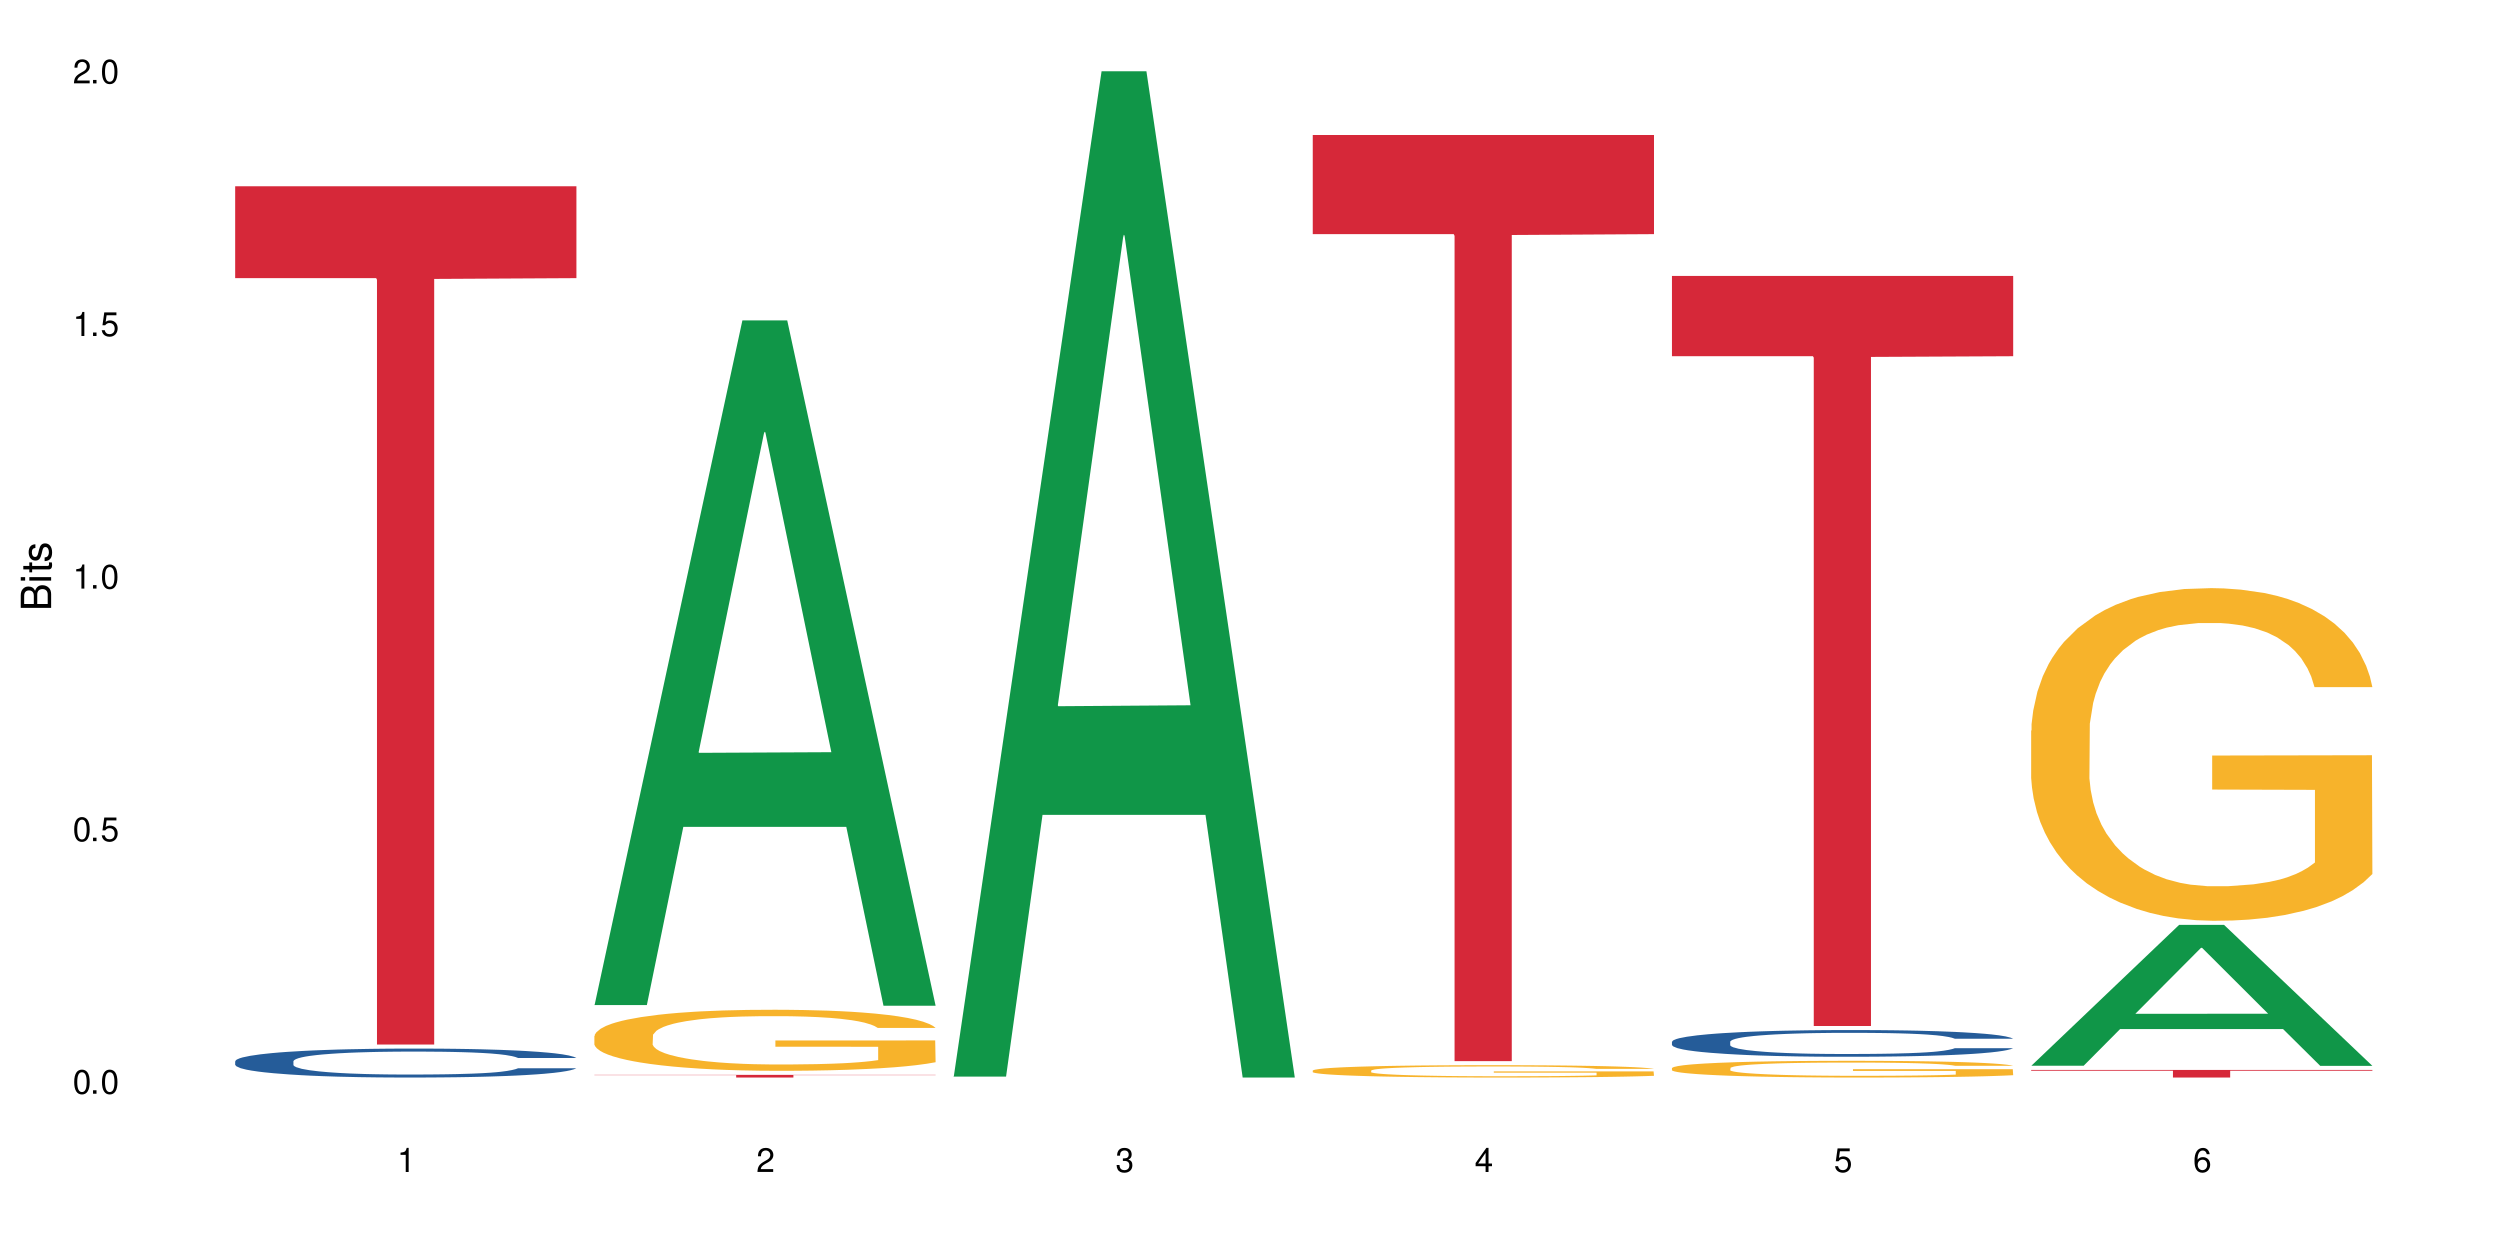 <?xml version="1.0" encoding="UTF-8"?>
<svg xmlns="http://www.w3.org/2000/svg" xmlns:xlink="http://www.w3.org/1999/xlink" width="720" height="360" viewBox="0 0 720 360">
<defs>
<g>
<g id="glyph-0-0">
</g>
<g id="glyph-0-1">
<path d="M 2.641 -6.938 C 2 -6.938 1.422 -6.656 1.078 -6.172 C 0.641 -5.562 0.406 -4.641 0.406 -3.359 C 0.406 -1.016 1.188 0.219 2.641 0.219 C 4.078 0.219 4.859 -1.016 4.859 -3.297 C 4.859 -4.641 4.656 -5.547 4.203 -6.172 C 3.844 -6.656 3.281 -6.938 2.641 -6.938 Z M 2.641 -6.188 C 3.547 -6.188 4 -5.25 4 -3.375 C 4 -1.406 3.562 -0.484 2.625 -0.484 C 1.734 -0.484 1.281 -1.438 1.281 -3.344 C 1.281 -5.25 1.734 -6.188 2.641 -6.188 Z M 2.641 -6.188 "/>
</g>
<g id="glyph-0-2">
<path d="M 1.828 -1 L 0.828 -1 L 0.828 0 L 1.828 0 Z M 1.828 -1 "/>
</g>
<g id="glyph-0-3">
<path d="M 4.562 -6.797 L 1.062 -6.797 L 0.547 -3.094 L 1.328 -3.094 C 1.719 -3.562 2.047 -3.734 2.578 -3.734 C 3.484 -3.734 4.062 -3.109 4.062 -2.094 C 4.062 -1.125 3.484 -0.531 2.578 -0.531 C 1.828 -0.531 1.375 -0.906 1.188 -1.672 L 0.328 -1.672 C 0.453 -1.109 0.547 -0.844 0.75 -0.594 C 1.125 -0.078 1.828 0.219 2.594 0.219 C 3.969 0.219 4.922 -0.781 4.922 -2.219 C 4.922 -3.562 4.031 -4.484 2.719 -4.484 C 2.25 -4.484 1.859 -4.359 1.469 -4.062 L 1.734 -5.969 L 4.562 -5.969 Z M 4.562 -6.797 "/>
</g>
<g id="glyph-0-4">
<path d="M 2.484 -4.938 L 2.484 0 L 3.328 0 L 3.328 -6.938 L 2.766 -6.938 C 2.469 -5.875 2.281 -5.734 0.984 -5.562 L 0.984 -4.938 Z M 2.484 -4.938 "/>
</g>
<g id="glyph-0-5">
<path d="M 4.859 -0.828 L 1.281 -0.828 C 1.359 -1.406 1.672 -1.781 2.5 -2.281 L 3.469 -2.828 C 4.406 -3.344 4.906 -4.062 4.906 -4.906 C 4.906 -5.484 4.672 -6.031 4.266 -6.406 C 3.859 -6.766 3.375 -6.938 2.719 -6.938 C 1.859 -6.938 1.219 -6.625 0.844 -6.031 C 0.609 -5.672 0.5 -5.234 0.484 -4.531 L 1.328 -4.531 C 1.359 -5.016 1.406 -5.281 1.531 -5.516 C 1.75 -5.938 2.188 -6.203 2.703 -6.203 C 3.469 -6.203 4.031 -5.641 4.031 -4.891 C 4.031 -4.344 3.719 -3.859 3.125 -3.516 L 2.234 -3 C 0.812 -2.172 0.406 -1.531 0.328 -0.016 L 4.859 -0.016 Z M 4.859 -0.828 "/>
</g>
<g id="glyph-0-6">
<path d="M 2.125 -3.188 L 2.578 -3.188 C 3.5 -3.188 3.984 -2.766 3.984 -1.922 C 3.984 -1.062 3.469 -0.531 2.594 -0.531 C 1.656 -0.531 1.203 -1 1.156 -2.016 L 0.312 -2.016 C 0.344 -1.453 0.438 -1.094 0.609 -0.781 C 0.953 -0.109 1.625 0.219 2.547 0.219 C 3.953 0.219 4.859 -0.625 4.859 -1.938 C 4.859 -2.828 4.516 -3.297 3.703 -3.594 C 4.344 -3.844 4.656 -4.328 4.656 -5.031 C 4.656 -6.219 3.875 -6.938 2.578 -6.938 C 1.203 -6.938 0.484 -6.172 0.453 -4.703 L 1.297 -4.703 C 1.312 -5.125 1.344 -5.359 1.453 -5.578 C 1.641 -5.969 2.062 -6.203 2.594 -6.203 C 3.344 -6.203 3.797 -5.75 3.797 -5 C 3.797 -4.516 3.609 -4.219 3.25 -4.047 C 3.016 -3.953 2.703 -3.922 2.125 -3.906 Z M 2.125 -3.188 "/>
</g>
<g id="glyph-0-7">
<path d="M 3.141 -1.672 L 3.141 0 L 3.984 0 L 3.984 -1.672 L 4.984 -1.672 L 4.984 -2.438 L 3.984 -2.438 L 3.984 -6.938 L 3.359 -6.938 L 0.266 -2.578 L 0.266 -1.672 Z M 3.141 -2.438 L 1 -2.438 L 3.141 -5.5 Z M 3.141 -2.438 "/>
</g>
<g id="glyph-0-8">
<path d="M 4.781 -5.125 C 4.609 -6.266 3.891 -6.938 2.844 -6.938 C 2.094 -6.938 1.422 -6.578 1.031 -5.953 C 0.594 -5.266 0.406 -4.422 0.406 -3.172 C 0.406 -2 0.578 -1.25 0.984 -0.641 C 1.359 -0.078 1.953 0.219 2.703 0.219 C 3.984 0.219 4.922 -0.75 4.922 -2.094 C 4.922 -3.375 4.062 -4.281 2.844 -4.281 C 2.172 -4.281 1.641 -4.031 1.281 -3.516 C 1.281 -5.234 1.828 -6.188 2.797 -6.188 C 3.391 -6.188 3.797 -5.797 3.938 -5.125 Z M 2.734 -3.531 C 3.547 -3.531 4.062 -2.953 4.062 -2.031 C 4.062 -1.156 3.484 -0.531 2.703 -0.531 C 1.922 -0.531 1.328 -1.188 1.328 -2.078 C 1.328 -2.938 1.906 -3.531 2.734 -3.531 Z M 2.734 -3.531 "/>
</g>
<g id="glyph-1-0">
</g>
<g id="glyph-1-1">
<path d="M 0 -0.953 L 0 -4.891 C 0 -5.719 -0.234 -6.344 -0.734 -6.797 C -1.188 -7.234 -1.812 -7.469 -2.5 -7.469 C -3.547 -7.469 -4.188 -7 -4.625 -5.875 C -4.984 -6.688 -5.625 -7.094 -6.531 -7.094 C -7.172 -7.094 -7.734 -6.859 -8.141 -6.391 C -8.562 -5.922 -8.75 -5.344 -8.75 -4.5 L -8.75 -0.953 Z M -4.984 -2.062 L -7.766 -2.062 L -7.766 -4.219 C -7.766 -4.844 -7.688 -5.203 -7.453 -5.5 C -7.219 -5.812 -6.859 -5.969 -6.375 -5.969 C -5.891 -5.969 -5.531 -5.812 -5.297 -5.5 C -5.062 -5.203 -4.984 -4.844 -4.984 -4.219 Z M -0.984 -2.062 L -4 -2.062 L -4 -4.781 C -4 -5.766 -3.438 -6.359 -2.484 -6.359 C -1.547 -6.359 -0.984 -5.766 -0.984 -4.781 Z M -0.984 -2.062 "/>
</g>
<g id="glyph-1-2">
<path d="M -6.281 -1.797 L -6.281 -0.797 L 0 -0.797 L 0 -1.797 Z M -8.75 -1.797 L -8.75 -0.797 L -7.484 -0.797 L -7.484 -1.797 Z M -8.75 -1.797 "/>
</g>
<g id="glyph-1-3">
<path d="M -6.281 -3.047 L -6.281 -2.016 L -8.016 -2.016 L -8.016 -1.016 L -6.281 -1.016 L -6.281 -0.172 L -5.469 -0.172 L -5.469 -1.016 L -0.719 -1.016 C -0.078 -1.016 0.281 -1.453 0.281 -2.234 C 0.281 -2.5 0.25 -2.719 0.188 -3.047 L -0.641 -3.047 C -0.609 -2.906 -0.594 -2.766 -0.594 -2.562 C -0.594 -2.141 -0.719 -2.016 -1.156 -2.016 L -5.469 -2.016 L -5.469 -3.047 Z M -6.281 -3.047 "/>
</g>
<g id="glyph-1-4">
<path d="M -4.531 -5.25 C -5.766 -5.25 -6.469 -4.422 -6.469 -2.969 C -6.469 -1.516 -5.719 -0.562 -4.547 -0.562 C -3.562 -0.562 -3.094 -1.062 -2.734 -2.562 L -2.516 -3.484 C -2.344 -4.188 -2.094 -4.469 -1.641 -4.469 C -1.047 -4.469 -0.641 -3.875 -0.641 -3 C -0.641 -2.453 -0.797 -2 -1.062 -1.75 C -1.25 -1.594 -1.422 -1.531 -1.875 -1.469 L -1.875 -0.406 C -0.422 -0.453 0.281 -1.266 0.281 -2.922 C 0.281 -4.5 -0.5 -5.516 -1.719 -5.516 C -2.656 -5.516 -3.172 -4.984 -3.469 -3.734 L -3.703 -2.766 C -3.891 -1.953 -4.156 -1.609 -4.594 -1.609 C -5.188 -1.609 -5.547 -2.125 -5.547 -2.938 C -5.547 -3.75 -5.203 -4.172 -4.531 -4.203 Z M -4.531 -5.25 "/>
</g>
</g>
</defs>
<rect x="-72" y="-36" width="864" height="432" fill="rgb(100%, 100%, 100%)" fill-opacity="1"/>
<path fill-rule="nonzero" fill="rgb(14.51%, 36.078%, 60%)" fill-opacity="1" d="M 67.73 305.625 L 67.852 305.617 L 67.852 305.434 L 68.211 305.145 L 69.051 304.777 L 69.887 304.527 L 72.047 304.078 L 75.043 303.641 L 78.156 303.309 L 80.434 303.109 L 82.473 302.957 L 87.145 302.676 L 90.145 302.531 L 93.379 302.402 L 97.332 302.27 L 100.211 302.195 L 106.684 302.074 L 111.477 302.02 L 115.191 301.996 L 123.223 301.996 L 128.016 302.027 L 131.492 302.066 L 135.324 302.125 L 138.562 302.195 L 144.195 302.363 L 149.227 302.574 L 151.504 302.699 L 155.102 302.934 L 157.855 303.164 L 159.773 303.359 L 161.934 303.641 L 163.848 303.984 L 165.289 304.375 L 166.008 304.703 L 149.227 304.703 L 148.391 304.398 L 147.43 304.16 L 145.633 303.848 L 143.836 303.629 L 141.316 303.406 L 139.039 303.262 L 135.926 303.117 L 133.168 303.027 L 130.293 302.957 L 127.535 302.91 L 122.262 302.867 L 116.148 302.867 L 113.871 302.879 L 109.199 302.941 L 106.684 302.996 L 103.086 303.102 L 100.57 303.199 L 97.574 303.352 L 95.535 303.484 L 93.02 303.68 L 91.223 303.855 L 89.184 304.105 L 87.984 304.297 L 86.906 304.512 L 85.949 304.762 L 85.23 305.031 L 84.75 305.312 L 84.508 305.586 L 84.508 306.766 L 84.75 307.039 L 85.348 307.359 L 86.906 307.824 L 89.184 308.23 L 91.82 308.551 L 94.336 308.777 L 95.777 308.883 L 97.691 309.008 L 100.688 309.16 L 105.004 309.312 L 107.52 309.371 L 111.355 309.434 L 115.312 309.465 L 120.586 309.465 L 125.258 309.434 L 128.375 309.395 L 131.609 309.336 L 136.043 309.203 L 138.801 309.082 L 141.199 308.938 L 142.996 308.793 L 144.195 308.672 L 145.992 308.434 L 147.43 308.176 L 148.508 307.91 L 149.227 307.652 L 166.008 307.652 L 165.289 307.957 L 164.207 308.254 L 163.129 308.473 L 161.453 308.738 L 159.535 308.977 L 156.777 309.242 L 154.5 309.418 L 151.504 309.609 L 148.75 309.754 L 145.754 309.883 L 141.316 310.035 L 138.441 310.113 L 135.324 310.18 L 131.609 310.242 L 126.938 310.293 L 121.902 310.324 L 117.227 310.332 L 112.195 310.316 L 108.48 310.285 L 103.566 310.219 L 97.453 310.082 L 93.02 309.938 L 89.543 309.793 L 86.547 309.641 L 83.191 309.434 L 78.875 309.098 L 76.238 308.84 L 74.441 308.625 L 72.406 308.328 L 70.969 308.062 L 69.289 307.637 L 68.09 307.094 L 67.73 306.676 Z M 67.73 305.625 "/>
<path fill-rule="nonzero" fill="rgb(83.922%, 15.686%, 22.353%)" fill-opacity="1" d="M 67.73 53.641 L 166.008 53.641 L 166.008 80.102 L 125.047 80.332 L 125.047 300.832 L 108.57 300.832 L 108.57 80.566 L 108.332 80.102 L 67.73 80.102 Z M 67.73 53.641 "/>
<path fill-rule="nonzero" fill="rgb(6.275%, 58.824%, 28.235%)" fill-opacity="1" d="M 171.18 289.461 L 171.285 289.273 L 213.809 92.281 L 226.723 92.281 L 269.453 289.645 L 254.441 289.645 L 243.73 238.129 L 196.797 238.129 L 186.297 289.461 L 171.18 289.461 L 201.312 216.816 L 239.426 216.629 L 220.422 124.527 L 220.211 124.344 L 220 124.898 L 201.207 216.629 L 201.312 216.816 Z M 171.18 289.461 "/>
<path fill-rule="nonzero" fill="rgb(96.863%, 70.196%, 16.863%)" fill-opacity="1" d="M 171.18 298.34 L 171.297 298.324 L 171.297 298.004 L 171.777 297.281 L 172.977 296.285 L 174.535 295.465 L 176.211 294.824 L 177.293 294.488 L 179.09 294.004 L 180.648 293.652 L 184.602 292.93 L 189.637 292.254 L 192.391 291.965 L 195.508 291.691 L 199.941 291.387 L 201.98 291.273 L 208.211 291.02 L 215.281 290.855 L 223.074 290.809 L 226.668 290.824 L 231.582 290.891 L 238.293 291.066 L 242.129 291.227 L 245.125 291.387 L 248.242 291.598 L 252.078 291.918 L 255.672 292.305 L 258.547 292.688 L 261.426 293.172 L 263.82 293.684 L 265.859 294.246 L 267.656 294.922 L 268.734 295.484 L 269.453 296.043 L 252.797 296.043 L 251.836 295.484 L 250.758 295.051 L 248.961 294.52 L 247.164 294.133 L 245.363 293.828 L 242.008 293.41 L 239.133 293.152 L 235.539 292.93 L 232.062 292.785 L 228.105 292.688 L 225.711 292.656 L 219.359 292.656 L 213.605 292.77 L 210.25 292.898 L 207.852 293.027 L 204.496 293.266 L 202.461 293.461 L 201.262 293.586 L 197.664 294.086 L 195.27 294.535 L 193.949 294.84 L 192.273 295.32 L 191.074 295.754 L 189.754 296.398 L 189.035 296.879 L 188.078 297.973 L 187.957 300.863 L 188.316 301.473 L 189.035 302.133 L 189.996 302.711 L 191.434 303.32 L 192.871 303.785 L 195.387 304.41 L 197.547 304.828 L 199.223 305.102 L 202.461 305.535 L 203.777 305.68 L 206.895 305.969 L 210.129 306.195 L 214.086 306.387 L 217.082 306.484 L 221.875 306.562 L 227.988 306.562 L 235.18 306.469 L 239.73 306.34 L 242.848 306.211 L 244.887 306.098 L 247.402 305.922 L 249.199 305.762 L 250.879 305.586 L 252.914 305.312 L 252.914 301.473 L 223.312 301.457 L 223.312 299.66 L 269.336 299.641 L 269.453 305.922 L 266.938 306.355 L 263.82 306.773 L 260.824 307.094 L 257.711 307.367 L 253.273 307.672 L 249.68 307.863 L 244.168 308.09 L 239.133 308.234 L 233.859 308.332 L 229.184 308.379 L 223.672 308.395 L 218.758 308.363 L 213.484 308.266 L 209.289 308.137 L 205.457 307.977 L 201.621 307.77 L 196.828 307.43 L 193.711 307.16 L 190.473 306.82 L 187.238 306.418 L 184.363 305.984 L 182.445 305.648 L 180.527 305.262 L 178.488 304.781 L 176.57 304.234 L 175.133 303.738 L 173.816 303.176 L 172.855 302.645 L 171.898 301.922 L 171.418 301.344 L 171.18 300.848 Z M 171.18 298.34 "/>
<path fill-rule="nonzero" fill="rgb(83.922%, 15.686%, 22.353%)" fill-opacity="1" d="M 171.18 309.559 L 269.453 309.559 L 269.453 309.641 L 228.496 309.641 L 228.496 310.332 L 212.02 310.332 L 212.02 309.645 L 211.777 309.641 L 171.18 309.641 Z M 171.18 309.559 "/>
<path fill-rule="nonzero" fill="rgb(6.275%, 58.824%, 28.235%)" fill-opacity="1" d="M 274.629 310.059 L 274.73 309.789 L 317.254 20.527 L 330.168 20.527 L 372.902 310.332 L 357.887 310.332 L 347.18 234.684 L 300.246 234.684 L 289.746 310.059 L 274.629 310.059 L 304.762 203.391 L 342.875 203.117 L 323.871 67.875 L 323.66 67.602 L 323.449 68.418 L 304.656 203.117 L 304.762 203.391 Z M 274.629 310.059 "/>
<path fill-rule="nonzero" fill="rgb(96.863%, 70.196%, 16.863%)" fill-opacity="1" d="M 378.074 308.297 L 378.195 308.293 L 378.195 308.23 L 378.676 308.082 L 379.871 307.883 L 381.43 307.715 L 383.109 307.586 L 384.188 307.52 L 385.984 307.422 L 387.543 307.348 L 391.496 307.203 L 396.531 307.066 L 399.289 307.008 L 402.402 306.953 L 406.84 306.891 L 408.875 306.867 L 415.109 306.816 L 422.18 306.785 L 429.969 306.773 L 433.566 306.777 L 438.48 306.789 L 445.191 306.824 L 449.023 306.859 L 452.02 306.891 L 455.137 306.934 L 458.973 306.996 L 462.566 307.074 L 465.445 307.152 L 468.32 307.25 L 470.719 307.355 L 472.754 307.469 L 474.555 307.605 L 475.633 307.719 L 476.352 307.832 L 459.691 307.832 L 458.734 307.719 L 457.652 307.633 L 455.855 307.523 L 454.059 307.445 L 452.262 307.383 L 448.906 307.301 L 446.027 307.246 L 442.434 307.203 L 438.957 307.172 L 435.004 307.152 L 432.605 307.148 L 426.254 307.148 L 420.5 307.172 L 417.145 307.195 L 414.75 307.223 L 411.395 307.27 L 409.355 307.309 L 408.156 307.336 L 404.562 307.438 L 402.164 307.527 L 400.848 307.59 L 399.168 307.688 L 397.969 307.773 L 396.652 307.906 L 395.934 308.004 L 394.973 308.223 L 394.855 308.809 L 395.215 308.93 L 395.934 309.066 L 396.891 309.184 L 398.328 309.305 L 399.766 309.398 L 402.285 309.527 L 404.441 309.609 L 406.121 309.668 L 409.355 309.754 L 410.672 309.781 L 413.789 309.84 L 417.027 309.887 L 420.98 309.926 L 423.977 309.945 L 428.77 309.961 L 434.883 309.961 L 442.074 309.941 L 446.629 309.918 L 449.746 309.891 L 451.781 309.867 L 454.297 309.832 L 456.098 309.801 L 457.773 309.762 L 459.812 309.707 L 459.812 308.93 L 430.211 308.93 L 430.211 308.562 L 476.23 308.562 L 476.352 309.832 L 473.832 309.918 L 470.719 310.004 L 467.723 310.07 L 464.605 310.125 L 460.172 310.188 L 456.574 310.227 L 451.062 310.27 L 446.027 310.301 L 440.754 310.32 L 436.082 310.328 L 430.57 310.332 L 425.656 310.324 L 420.383 310.305 L 416.188 310.281 L 412.352 310.246 L 408.516 310.207 L 403.723 310.137 L 400.605 310.082 L 397.371 310.016 L 394.133 309.934 L 391.258 309.844 L 389.34 309.777 L 387.422 309.699 L 385.387 309.602 L 383.469 309.492 L 382.031 309.391 L 380.711 309.277 L 379.754 309.168 L 378.793 309.023 L 378.316 308.906 L 378.074 308.805 Z M 378.074 308.297 "/>
<path fill-rule="nonzero" fill="rgb(83.922%, 15.686%, 22.353%)" fill-opacity="1" d="M 378.074 38.879 L 476.352 38.879 L 476.352 67.43 L 435.391 67.68 L 435.391 305.609 L 418.914 305.609 L 418.914 67.93 L 418.676 67.43 L 378.074 67.43 Z M 378.074 38.879 "/>
<path fill-rule="nonzero" fill="rgb(14.51%, 36.078%, 60%)" fill-opacity="1" d="M 481.523 300.004 L 481.645 300 L 481.645 299.828 L 482.004 299.562 L 482.84 299.227 L 483.68 298.992 L 485.836 298.578 L 488.832 298.176 L 491.949 297.867 L 494.227 297.684 L 496.266 297.543 L 500.938 297.285 L 503.934 297.152 L 507.172 297.031 L 511.125 296.91 L 514 296.84 L 520.473 296.73 L 525.27 296.68 L 528.984 296.66 L 537.012 296.66 L 541.809 296.688 L 545.281 296.723 L 549.117 296.777 L 552.352 296.84 L 557.984 296.996 L 563.02 297.191 L 565.297 297.305 L 568.891 297.523 L 571.648 297.734 L 573.566 297.918 L 575.723 298.176 L 577.641 298.492 L 579.078 298.852 L 579.797 299.156 L 563.02 299.156 L 562.18 298.875 L 561.223 298.656 L 559.426 298.367 L 557.625 298.164 L 555.109 297.961 L 552.832 297.824 L 549.715 297.691 L 546.961 297.609 L 544.082 297.543 L 541.328 297.504 L 536.055 297.461 L 529.941 297.461 L 527.664 297.473 L 522.992 297.531 L 520.473 297.578 L 516.879 297.68 L 514.363 297.77 L 511.367 297.91 L 509.328 298.031 L 506.812 298.211 L 505.012 298.375 L 502.977 298.605 L 501.777 298.781 L 500.699 298.98 L 499.738 299.211 L 499.02 299.457 L 498.543 299.719 L 498.301 299.969 L 498.301 301.059 L 498.543 301.312 L 499.141 301.609 L 500.699 302.035 L 502.977 302.41 L 505.613 302.703 L 508.129 302.914 L 509.566 303.016 L 511.484 303.125 L 514.48 303.266 L 518.797 303.406 L 521.312 303.465 L 525.148 303.52 L 529.102 303.547 L 534.375 303.547 L 539.051 303.52 L 542.168 303.484 L 545.402 303.43 L 549.836 303.309 L 552.594 303.195 L 554.988 303.062 L 556.789 302.93 L 557.984 302.816 L 559.785 302.598 L 561.223 302.359 L 562.301 302.113 L 563.02 301.875 L 579.797 301.875 L 579.078 302.156 L 578 302.43 L 576.922 302.633 L 575.246 302.879 L 573.328 303.098 L 570.57 303.344 L 568.293 303.508 L 565.297 303.684 L 562.539 303.816 L 559.543 303.934 L 555.109 304.074 L 552.234 304.145 L 549.117 304.211 L 545.402 304.266 L 540.727 304.316 L 535.695 304.344 L 531.02 304.348 L 525.988 304.336 L 522.27 304.309 L 517.359 304.246 L 511.246 304.117 L 506.812 303.984 L 503.336 303.852 L 500.34 303.711 L 496.984 303.52 L 492.668 303.211 L 490.031 302.973 L 488.234 302.773 L 486.195 302.5 L 484.758 302.254 L 483.082 301.859 L 481.883 301.363 L 481.523 300.977 Z M 481.523 300.004 "/>
<path fill-rule="nonzero" fill="rgb(96.863%, 70.196%, 16.863%)" fill-opacity="1" d="M 481.523 307.578 L 481.645 307.574 L 481.645 307.484 L 482.121 307.285 L 483.32 307.016 L 484.879 306.789 L 486.555 306.613 L 487.637 306.52 L 489.434 306.391 L 490.992 306.293 L 494.945 306.094 L 499.98 305.91 L 502.734 305.832 L 505.852 305.754 L 510.285 305.672 L 512.324 305.641 L 518.555 305.57 L 525.629 305.527 L 533.418 305.512 L 537.012 305.52 L 541.926 305.535 L 548.637 305.582 L 552.473 305.629 L 555.469 305.672 L 558.586 305.73 L 562.422 305.816 L 566.016 305.922 L 568.891 306.027 L 571.77 306.16 L 574.164 306.301 L 576.203 306.457 L 578 306.641 L 579.078 306.793 L 579.797 306.949 L 563.141 306.949 L 562.18 306.793 L 561.102 306.676 L 559.305 306.531 L 557.508 306.426 L 555.711 306.34 L 552.352 306.227 L 549.477 306.156 L 545.883 306.094 L 542.406 306.055 L 538.449 306.027 L 536.055 306.02 L 529.703 306.02 L 523.949 306.051 L 520.594 306.086 L 518.195 306.121 L 514.84 306.188 L 512.805 306.238 L 511.605 306.273 L 508.008 306.41 L 505.613 306.535 L 504.293 306.617 L 502.617 306.75 L 501.418 306.867 L 500.098 307.047 L 499.379 307.176 L 498.422 307.477 L 498.301 308.27 L 498.66 308.438 L 499.379 308.617 L 500.34 308.773 L 501.777 308.941 L 503.215 309.07 L 505.73 309.242 L 507.891 309.355 L 509.566 309.43 L 512.805 309.551 L 514.121 309.59 L 517.238 309.668 L 520.473 309.73 L 524.43 309.781 L 527.426 309.809 L 532.219 309.832 L 538.332 309.832 L 545.523 309.805 L 550.078 309.77 L 553.191 309.734 L 555.23 309.703 L 557.746 309.656 L 559.543 309.609 L 561.223 309.562 L 563.258 309.488 L 563.258 308.438 L 533.656 308.43 L 533.656 307.938 L 579.68 307.934 L 579.797 309.656 L 577.281 309.773 L 574.164 309.887 L 571.168 309.977 L 568.055 310.051 L 563.617 310.133 L 560.023 310.188 L 554.512 310.25 L 549.477 310.289 L 544.203 310.316 L 539.531 310.328 L 534.016 310.332 L 529.102 310.324 L 523.828 310.297 L 519.637 310.262 L 515.801 310.219 L 511.965 310.16 L 507.172 310.07 L 504.055 309.992 L 500.82 309.902 L 497.582 309.793 L 494.707 309.672 L 492.789 309.578 L 490.871 309.473 L 488.832 309.344 L 486.918 309.191 L 485.477 309.055 L 484.16 308.902 L 483.199 308.758 L 482.242 308.559 L 481.762 308.402 L 481.523 308.266 Z M 481.523 307.578 "/>
<path fill-rule="nonzero" fill="rgb(83.922%, 15.686%, 22.353%)" fill-opacity="1" d="M 481.523 79.465 L 579.797 79.465 L 579.797 102.59 L 538.84 102.793 L 538.84 295.496 L 522.363 295.496 L 522.363 102.996 L 522.121 102.59 L 481.523 102.59 Z M 481.523 79.465 "/>
<path fill-rule="nonzero" fill="rgb(6.275%, 58.824%, 28.235%)" fill-opacity="1" d="M 584.973 306.938 L 585.074 306.898 L 627.598 266.355 L 640.512 266.355 L 683.246 306.973 L 668.23 306.973 L 657.523 296.371 L 610.59 296.371 L 600.09 306.938 L 584.973 306.938 L 615.105 291.984 L 653.219 291.949 L 634.215 272.992 L 634.004 272.957 L 633.793 273.07 L 615 291.949 L 615.105 291.984 Z M 584.973 306.938 "/>
<path fill-rule="nonzero" fill="rgb(96.863%, 70.196%, 16.863%)" fill-opacity="1" d="M 584.973 210.418 L 585.09 210.328 L 585.09 208.578 L 585.57 204.641 L 586.77 199.215 L 588.328 194.754 L 590.004 191.254 L 591.082 189.414 L 592.883 186.789 L 594.438 184.867 L 598.395 180.93 L 603.426 177.254 L 606.184 175.68 L 609.301 174.191 L 613.734 172.527 L 615.773 171.914 L 622.004 170.516 L 629.074 169.641 L 636.867 169.379 L 640.461 169.465 L 645.375 169.816 L 652.086 170.777 L 655.922 171.652 L 658.918 172.527 L 662.035 173.664 L 665.867 175.414 L 669.465 177.516 L 672.34 179.617 L 675.215 182.242 L 677.613 185.039 L 679.652 188.102 L 681.449 191.777 L 682.527 194.84 L 683.246 197.902 L 666.586 197.902 L 665.629 194.84 L 664.551 192.48 L 662.754 189.59 L 660.953 187.492 L 659.156 185.828 L 655.801 183.555 L 652.926 182.152 L 649.328 180.93 L 645.855 180.141 L 641.898 179.617 L 639.504 179.441 L 633.148 179.441 L 627.398 180.055 L 624.043 180.754 L 621.645 181.453 L 618.289 182.766 L 616.25 183.816 L 615.055 184.516 L 611.457 187.227 L 609.059 189.68 L 607.742 191.34 L 606.062 193.965 L 604.867 196.328 L 603.547 199.828 L 602.828 202.453 L 601.871 208.402 L 601.75 224.156 L 602.109 227.48 L 602.828 231.066 L 603.789 234.219 L 605.227 237.543 L 606.664 240.082 L 609.18 243.492 L 611.336 245.77 L 613.016 247.254 L 616.25 249.617 L 617.57 250.406 L 620.688 251.98 L 623.922 253.207 L 627.875 254.254 L 630.871 254.781 L 635.668 255.219 L 641.777 255.219 L 648.969 254.691 L 653.523 253.992 L 656.641 253.293 L 658.676 252.68 L 661.195 251.719 L 662.992 250.844 L 664.672 249.879 L 666.707 248.395 L 666.707 227.48 L 637.105 227.391 L 637.105 217.594 L 683.125 217.504 L 683.246 251.719 L 680.73 254.082 L 677.613 256.355 L 674.617 258.105 L 671.5 259.594 L 667.066 261.254 L 663.473 262.305 L 657.957 263.531 L 652.926 264.32 L 647.652 264.844 L 642.977 265.105 L 637.465 265.195 L 632.551 265.02 L 627.277 264.492 L 623.082 263.793 L 619.246 262.918 L 615.414 261.781 L 610.617 259.941 L 607.504 258.457 L 604.266 256.617 L 601.031 254.43 L 598.156 252.066 L 596.238 250.23 L 594.32 248.129 L 592.281 245.504 L 590.363 242.531 L 588.926 239.816 L 587.609 236.754 L 586.648 233.867 L 585.691 229.93 L 585.211 226.781 L 584.973 224.066 Z M 584.973 210.418 "/>
<path fill-rule="nonzero" fill="rgb(83.922%, 15.686%, 22.353%)" fill-opacity="1" d="M 584.973 308.137 L 683.246 308.137 L 683.246 308.371 L 642.289 308.375 L 642.289 310.332 L 625.809 310.332 L 625.809 308.379 L 625.57 308.371 L 584.973 308.371 Z M 584.973 308.137 "/>
<g fill="rgb(0%, 0%, 0%)" fill-opacity="1">
<use xlink:href="#glyph-0-1" x="20.965" y="314.993"/>
<use xlink:href="#glyph-0-2" x="25.965" y="314.993"/>
<use xlink:href="#glyph-0-1" x="28.965" y="314.993"/>
</g>
<g fill="rgb(0%, 0%, 0%)" fill-opacity="1">
<use xlink:href="#glyph-0-1" x="20.965" y="242.251"/>
<use xlink:href="#glyph-0-2" x="25.965" y="242.251"/>
<use xlink:href="#glyph-0-3" x="28.965" y="242.251"/>
</g>
<g fill="rgb(0%, 0%, 0%)" fill-opacity="1">
<use xlink:href="#glyph-0-4" x="20.965" y="169.509"/>
<use xlink:href="#glyph-0-2" x="25.965" y="169.509"/>
<use xlink:href="#glyph-0-1" x="28.965" y="169.509"/>
</g>
<g fill="rgb(0%, 0%, 0%)" fill-opacity="1">
<use xlink:href="#glyph-0-4" x="20.965" y="96.767"/>
<use xlink:href="#glyph-0-2" x="25.965" y="96.767"/>
<use xlink:href="#glyph-0-3" x="28.965" y="96.767"/>
</g>
<g fill="rgb(0%, 0%, 0%)" fill-opacity="1">
<use xlink:href="#glyph-0-5" x="20.965" y="24.024"/>
<use xlink:href="#glyph-0-2" x="25.965" y="24.024"/>
<use xlink:href="#glyph-0-1" x="28.965" y="24.024"/>
</g>
<g fill="rgb(0%, 0%, 0%)" fill-opacity="1">
<use xlink:href="#glyph-0-4" x="114.367" y="337.532"/>
</g>
<g fill="rgb(0%, 0%, 0%)" fill-opacity="1">
<use xlink:href="#glyph-0-5" x="217.816" y="337.532"/>
</g>
<g fill="rgb(0%, 0%, 0%)" fill-opacity="1">
<use xlink:href="#glyph-0-6" x="321.266" y="337.532"/>
</g>
<g fill="rgb(0%, 0%, 0%)" fill-opacity="1">
<use xlink:href="#glyph-0-7" x="424.711" y="337.532"/>
</g>
<g fill="rgb(0%, 0%, 0%)" fill-opacity="1">
<use xlink:href="#glyph-0-3" x="528.16" y="337.532"/>
</g>
<g fill="rgb(0%, 0%, 0%)" fill-opacity="1">
<use xlink:href="#glyph-0-8" x="631.609" y="337.532"/>
</g>
<g fill="rgb(0%, 0%, 0%)" fill-opacity="1">
<use xlink:href="#glyph-1-1" x="14.725" y="176.012"/>
<use xlink:href="#glyph-1-2" x="14.725" y="168.012"/>
<use xlink:href="#glyph-1-3" x="14.725" y="165.012"/>
<use xlink:href="#glyph-1-4" x="14.725" y="162.012"/>
</g>
</svg>

